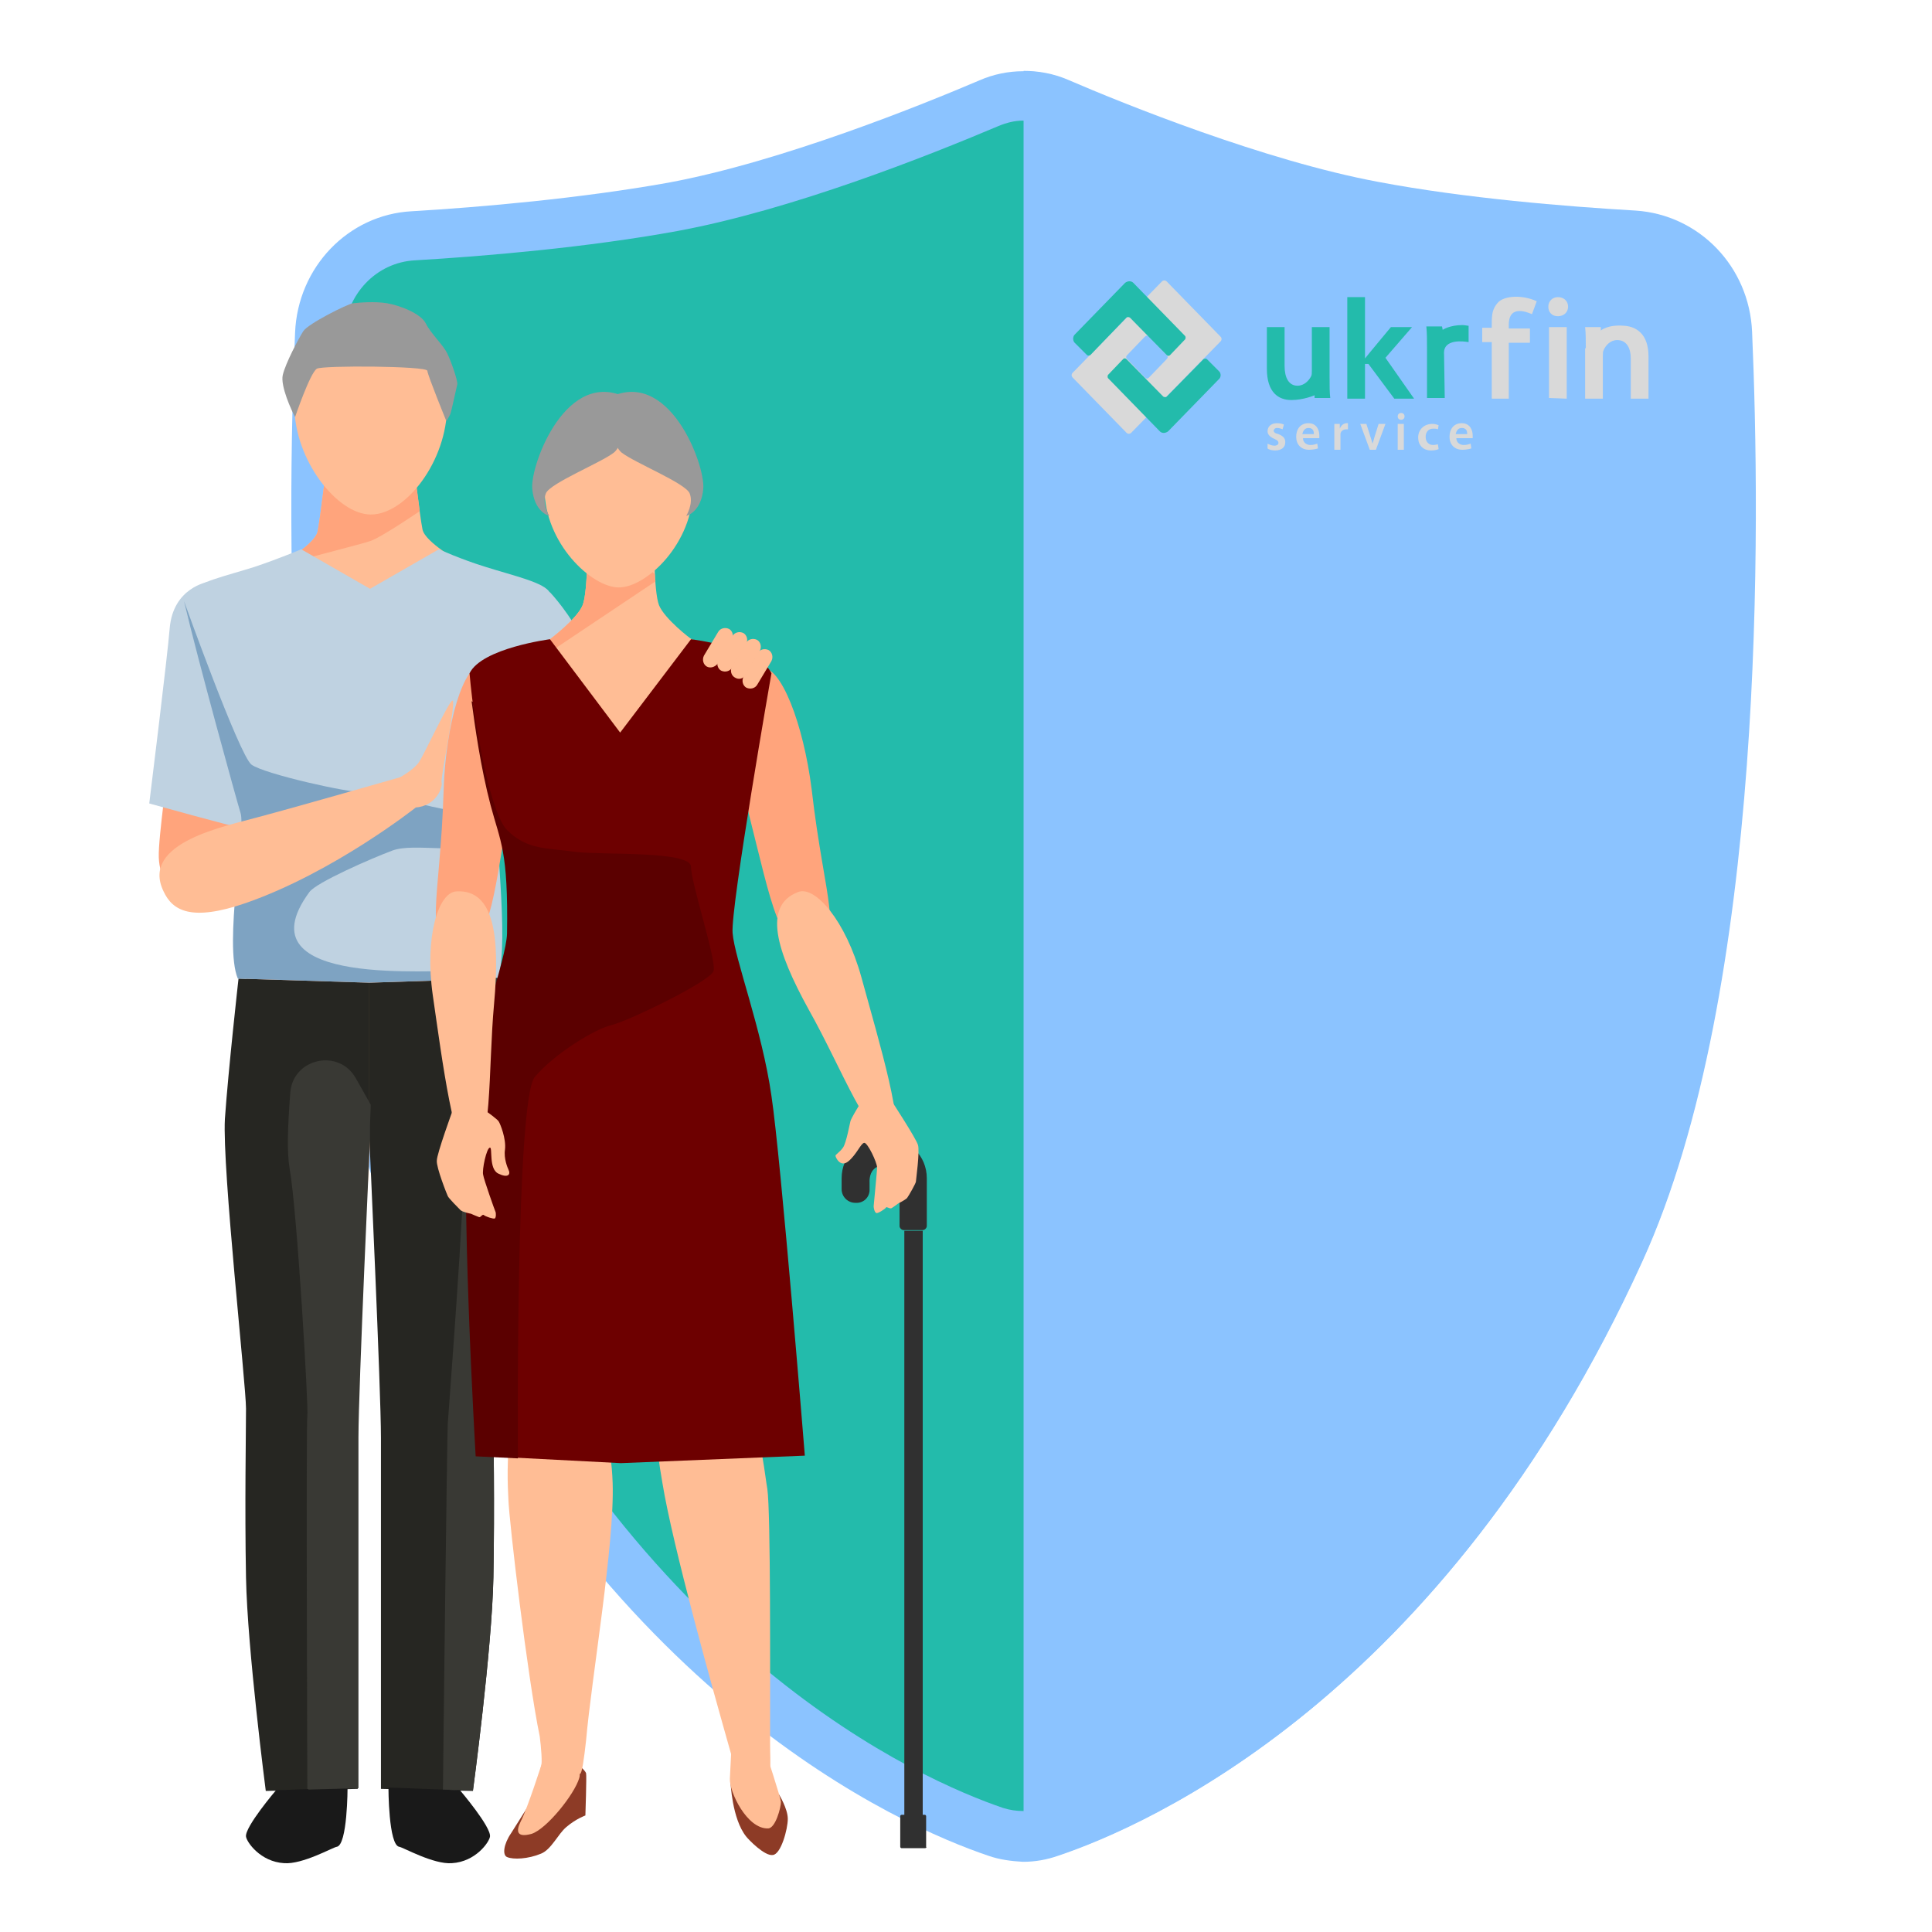 <?xml version="1.0" encoding="utf-8"?>
<!-- Generator: Adobe Illustrator 22.1.0, SVG Export Plug-In . SVG Version: 6.00 Build 0)  -->
<svg version="1.1" id="Слой_1" xmlns="http://www.w3.org/2000/svg" xmlns:xlink="http://www.w3.org/1999/xlink" x="0px" y="0px"
	 viewBox="0 0 283.5 283.5" style="enable-background:new 0 0 283.5 283.5;" xml:space="preserve">
<style type="text/css">
	.st0{fill:#23BBAB;}
	.st1{fill:#8BC3FF;}
	.st2{fill:#D9D9D9;}
	.st3{fill:#FFBD95;}
	.st4{fill:#FFA47C;}
	.st5{fill:#BFD2E1;}
	.st6{fill:#262622;}
	.st7{fill:#191919;}
	.st8{fill:#7EA3C2;}
	.st9{fill:#393934;}
	.st10{fill:#999999;}
	.st11{fill:#8D3B26;}
	.st12{fill:#6D0000;}
	.st13{fill:#5B0000;}
	.st14{fill:#303030;}
</style>
<g>
	<g>
		<g>
			<path class="st0" d="M46.9,48.9c0.3-7.7,6.3-13.9,13.8-14.3c10.4-0.6,25.2-1.9,38.1-4.3c16.7-3.1,37-11.2,46.3-15.2
				c3.3-1.4,6.9-1.4,10.2,0c9.3,4,29.6,12.1,46.3,15.2c12.9,2.4,27.7,3.6,38.1,4.3c7.5,0.5,13.4,6.6,13.8,14.3
				c1.3,28.7,2,95.7-15.8,134.7c-28.3,62.2-70.3,80.8-83.4,85.2c-2.6,0.9-5.5,0.9-8.1,0c-13.1-4.4-55.1-23-83.4-85.2
				C44.9,144.6,45.6,77.6,46.9,48.9z"/>
			<path class="st1" d="M145,272.3c-12.7-4.3-56.5-23.3-85.6-87.1c-18.2-40-17.3-108.7-16.1-136.4c0.4-9.6,7.8-17.3,17.1-17.8
				c10.2-0.6,24.9-1.9,37.7-4.2c16.7-3.1,37.4-11.5,45.6-15c4.1-1.8,8.8-1.8,12.9,0c8.1,3.5,28.9,11.9,45.6,15
				c12.7,2.4,27.5,3.6,37.7,4.2c9.3,0.6,16.7,8.2,17.1,17.8c1.2,27.7,2.1,96.5-16.1,136.4c-29.1,63.9-72.8,82.8-85.6,87.1
				c-1.7,0.6-3.4,0.9-5.2,0.9C148.4,273.1,146.7,272.9,145,272.3z M146.5,18.5c-10.4,4.4-30.3,12.3-47.1,15.4
				c-13.1,2.4-28.2,3.7-38.5,4.3c-5.7,0.3-10.1,5-10.4,10.8c-1.2,27.2-2.1,94.5,15.4,133c27.8,61.2,69.3,79.2,81.3,83.3
				c1.9,0.6,4,0.6,5.9,0c12-4.1,53.5-22.1,81.3-83.3c17.5-38.5,16.6-105.8,15.4-133c-0.3-5.8-4.7-10.5-10.4-10.8
				c-10.4-0.6-25.5-1.9-38.5-4.3c-16.8-3.1-36.7-11-47.1-15.4c-1.2-0.5-2.4-0.8-3.7-0.8C148.9,17.7,147.7,18,146.5,18.5z"/>
		</g>
		<path class="st1" d="M150.2,10.4c2.2,0,4.4,0.4,6.5,1.3c8.1,3.5,28.9,11.9,45.6,15c12.7,2.4,27.5,3.6,37.7,4.2
			c9.3,0.6,16.7,8.2,17.1,17.8c1.2,27.7,2.1,96.5-16.1,136.4c-29.1,63.9-72.8,82.8-85.6,87.1c-1.7,0.6-3.4,0.9-5.2,0.9l0,0
			L150.2,10.4L150.2,10.4z"/>
	</g>
	<g>
		<path class="st2" d="M166,63.5l13.1-13.4c0.2-0.2,0.2-0.5,0-0.7l-7.9-8.1c-0.2-0.2-0.5-0.2-0.7,0l-13.1,13.4
			c-0.2,0.2-0.2,0.5,0,0.7l7.9,8.1C165.5,63.7,165.8,63.7,166,63.5z M165.4,52.7c-0.2-0.2-0.2-0.4,0-0.6l2.6-2.7
			c0.2-0.2,0.4-0.2,0.6,0l2.6,2.7c0.2,0.2,0.2,0.4,0,0.6l-2.6,2.7c-0.2,0.2-0.4,0.2-0.6,0L165.4,52.7z"/>
		<g>
			<path class="st0" d="M165.3,46.6c0.1-0.1,0.3-0.1,0.5,0l5.4,5.5l0,0c0.1,0.1,0.3,0.2,0.5,0l2.2-2.3c0.1-0.1,0.1-0.4,0-0.5
				l-7.6-7.8c-0.3-0.3-0.8-0.3-1.2,0l-7.4,7.6c-0.3,0.3-0.3,0.9,0,1.2l1.8,1.8c0.1,0.1,0.3,0.1,0.5,0L165.3,46.6z"/>
			<path class="st0" d="M178.9,54.5l-1.8-1.8c-0.1-0.1-0.3-0.1-0.5,0l-5.4,5.5c-0.1,0.1-0.3,0.1-0.5,0l-5.4-5.5l0,0
				c-0.1-0.1-0.3-0.2-0.5,0l-2.2,2.3c-0.1,0.1-0.1,0.4,0,0.5l7.6,7.8c0.3,0.3,0.8,0.3,1.2,0l7.4-7.6
				C179.2,55.4,179.2,54.8,178.9,54.5z"/>
		</g>
		<g>
			<path class="st2" d="M186,65.1c0.2,0.1,0.6,0.3,1,0.3s0.6-0.2,0.6-0.4c0-0.3-0.2-0.4-0.6-0.6c-0.7-0.3-1-0.7-1-1.1
				c0-0.7,0.5-1.2,1.4-1.2c0.4,0,0.8,0.1,1,0.2l-0.2,0.7c-0.2-0.1-0.5-0.2-0.8-0.2s-0.5,0.2-0.5,0.4s0.2,0.4,0.7,0.5
				c0.7,0.3,1,0.6,1,1.2c0,0.7-0.5,1.2-1.5,1.2c-0.4,0-0.9-0.1-1.1-0.3L186,65.1z"/>
			<path class="st2" d="M191.2,64.3c0,0.7,0.6,1,1.1,1c0.4,0,0.7-0.1,1-0.2l0.1,0.7c-0.3,0.1-0.8,0.2-1.3,0.2
				c-1.2,0-1.9-0.8-1.9-1.9s0.6-2,1.8-2s1.6,1,1.6,1.8c0,0.2,0,0.3,0,0.4L191.2,64.3L191.2,64.3z M192.8,63.7c0-0.4-0.1-0.9-0.8-0.9
				c-0.6,0-0.8,0.5-0.9,0.9H192.8z"/>
			<path class="st2" d="M195.8,63.4c0-0.5,0-0.9,0-1.2h0.8v0.7l0,0c0.2-0.5,0.6-0.8,1-0.8c0.1,0,0.1,0,0.2,0V63c-0.1,0-0.2,0-0.3,0
				c-0.4,0-0.8,0.3-0.8,0.7c0,0.1,0,0.2,0,0.3v2h-0.9V63.4L195.8,63.4z"/>
			<path class="st2" d="M200.5,62.2l0.6,1.9c0.1,0.3,0.2,0.6,0.3,1l0,0c0.1-0.3,0.2-0.6,0.3-1l0.6-1.9h1l-1.4,3.8H201l-1.4-3.8
				H200.5z"/>
			<path class="st2" d="M206.1,61.1c0,0.3-0.2,0.5-0.5,0.5s-0.5-0.2-0.5-0.5s0.2-0.5,0.5-0.5S206.1,60.8,206.1,61.1z M205.1,66v-3.8
				h0.9V66H205.1z"/>
			<path class="st2" d="M211.1,65.9c-0.2,0.1-0.6,0.2-1.1,0.2c-1.2,0-1.9-0.8-1.9-1.9s0.8-2,2.1-2c0.3,0,0.7,0.1,0.9,0.2L211,63
				c-0.2-0.1-0.4-0.1-0.7-0.1c-0.7,0-1.1,0.5-1.1,1.2c0,0.8,0.5,1.2,1.1,1.2c0.3,0,0.6-0.1,0.7-0.1L211.1,65.9z"/>
			<path class="st2" d="M213.7,64.3c0,0.7,0.6,1,1.1,1c0.4,0,0.7-0.1,1-0.2l0.1,0.7c-0.3,0.1-0.8,0.2-1.3,0.2
				c-1.2,0-1.9-0.8-1.9-1.9s0.6-2,1.8-2s1.6,1,1.6,1.8c0,0.2,0,0.3,0,0.4L213.7,64.3L213.7,64.3z M215.3,63.7c0-0.4-0.1-0.9-0.8-0.9
				c-0.6,0-0.8,0.5-0.9,0.9H215.3z"/>
		</g>
		<g>
			<path class="st0" d="M195.1,55.3c0,1.3,0,2.3,0.1,3.1h-2.3V58c0,0-1.6,0.7-3.4,0.7c-1.9,0-3.6-1.1-3.6-4.6V48h2.6v5.7
				c0,1.7,0.6,2.9,1.9,2.9c1,0,1.7-0.8,2-1.4c0.1-0.2,0.1-0.5,0.1-0.8V48h2.6L195.1,55.3L195.1,55.3z"/>
			<path class="st0" d="M200.3,52.6L200.3,52.6c0.3-0.4,3.8-4.6,3.8-4.6h3.1l-3.9,4.5l4.2,6h-2.9l-3.8-5.1h-0.5v5.1h-2.6V43.6h2.6
				L200.3,52.6L200.3,52.6z"/>
			<path class="st0" d="M209.4,51.3c0-1.4,0-2.4-0.1-3.4h2.3l0.1,0.5c0,0,1-0.7,2.9-0.7c0.3,0,0.7,0.1,0.9,0.1v2.4
				c-0.6-0.1-3.8-0.6-3.6,1.8l0.1,6.4h-2.6L209.4,51.3L209.4,51.3z"/>
			<path class="st2" d="M218.9,58.4v-8.2h-1.4v-2.1h1.4v-0.6c0-1.4,0.1-2.2,0.9-3.1c0.9-1,3.5-1.2,5.7-0.2l-0.7,1.9
				c-0.3-0.1-3.3-1.6-3.4,1.4v0.7h3.1v2.1h-3.1v8.2h-2.5V58.4z"/>
			<path class="st2" d="M230.1,45c0,0.8-0.6,1.4-1.5,1.4s-1.4-0.6-1.4-1.4c0-0.8,0.6-1.4,1.4-1.4C229.5,43.6,230.1,44.2,230.1,45z
				 M227.3,58.4V48h2.6v10.5L227.3,58.4L227.3,58.4z"/>
			<path class="st2" d="M232.7,51.1c0-1.2,0-2.2-0.1-3.1h2.3v0.5c0,0,1-0.9,3.4-0.7c1.8,0.1,3.6,1.2,3.6,4.5v6.2h-2.6v-5.9
				c0-1.5-0.6-2.7-2-2.7c-1,0-1.7,0.8-2,1.5c-0.1,0.2-0.1,0.6-0.1,0.9v6.2h-2.6v-7.4H232.7z"/>
		</g>
	</g>
</g>
<g>
	<g>
		<path class="st3" d="M72.4,116.8c3.2-10,11.6-27,6.7-30c-6.4-3.9-24.8-6.2-24.8-6.2v0.3c0,0-18.6,1.6-25,5.4
			c-4.9,3,3.6,20.8,6.9,30.8c0.8,2.4,0.7,13.1,0.4,22.6c-0.1,2.3-2,13.1-1.7,17.6c0.1,1.3,15.1,9.6,19.3,9.8v-0.3
			c4.2-0.2,19.2-8.4,19.3-9.8c0.3-4.5-1.6-15.2-1.7-17.6C71.7,129.9,71.6,119.2,72.4,116.8z"/>
		<path class="st4" d="M33.3,86c-3.7-0.4-7.2,3.6-7.9,10.6s-0.3,11.8-0.5,13.6c-0.1,1.9-1.7,12.7-1.6,15.6c0.1,3,1.7,5.7,4.7,6
			c2.5,0.2,5.9-3.9,7.4-8.8C36.9,118.2,43.4,87.1,33.3,86z"/>
		<path class="st3" d="M73,85.5c3.4-1.6,8,1,10.9,7.3c2.9,6.4,4.3,11,5,12.7c0.7,1.7,5.8,11.4,6.8,14.2c0.9,2.8,0.3,6-2.4,7.2
			c-2.3,1.1-6.9-1.7-9.9-5.8C80.5,117,63.9,89.9,73,85.5z"/>
		<path class="st3" d="M88.4,125.5c-2.3-2-3.2-4.9,2.1-11.7c5.3-6.9,17.5-18.5,17.5-18.5l3.8,3.2c0,0-5.3,13.3-8,17.2
			C101.2,119.5,94.5,130.7,88.4,125.5z"/>
		<path class="st5" d="M80.7,86.9c0,0,3.3,3.5,4.9,7.4c1.6,3.9,6.1,14.8,6.1,14.8s-1,3.9-5.5,6.6c-4.5,2.8-5.5,3.3-5.5,3.3
			s-4.9-9.5-5.3-10.9C75,106.6,75.4,90.1,80.7,86.9z"/>
		<path class="st5" d="M30.5,85.4c0,0-5.1,0.8-5.6,6.8c-0.3,3.9-3,25.7-3,25.7s12.6,3.5,13.2,3.5c0.7,0,1-1.5,1-1.5
			S36.4,86,30.5,85.4z"/>
		<path class="st3" d="M62,77.7c-0.4-1.9-1.5-11.3-1.5-11.3h-6.2v0.3h-6.2c0,0-1.1,9.4-1.5,11.3c-0.4,1.9-5.5,4.8-5.5,4.8h13.2v-0.3
			h13.2C67.5,82.4,62.4,79.6,62,77.7z"/>
		<path class="st4" d="M61.6,75c-0.4-2.9-0.9-7-1-8.2l-0.4-0.4h-5.9v0.3h-6.2c0,0-1.1,9.4-1.5,11.3c-0.4,1.9-5.5,4.8-5.5,4.8h0.6
			c5.9-1.6,11.8-3.1,12.6-3.4C55.9,78.9,61.6,75,61.6,75L61.6,75z"/>
		<path class="st3" d="M44.4,146.8c-7.6,0-10.5,5.3-10.3,21.5c0.2,16.2,2.6,33.8,3.7,36.3c1.1,2.5,11.8,2.6,12.9,1.1
			c1.1-1.5,3.7-35.1,3.7-40.4C54.3,160.1,52.7,146.9,44.4,146.8z"/>
		<path class="st3" d="M49,217.7l-10-0.2c-0.8,0-1.5-0.7-1.4-1.5l0.4-14.7c0-0.8,0.7-1.5,1.5-1.4l10,0.2c0.8,0,1.5,0.7,1.4,1.5
			l-0.4,14.7C50.5,217.1,49.8,217.7,49,217.7z"/>
		<path class="st3" d="M43.9,207.7c-2.3,0-8,0.8-7.7,15.9c0.3,15.1,6.7,35.8,6.7,35.8h5.5c0,0,2.7-28,2.7-33.4
			C51.1,213.8,51.2,207.7,43.9,207.7z"/>
		<path class="st3" d="M64.2,146.5c7.6,0,10.5,5.3,10.3,21.5c-0.2,16.2-2.6,33.8-3.7,36.3c-1.1,2.5-11.8,2.6-12.9,1.1
			c-1.1-1.5-3.7-35.1-3.7-40.4C54.3,159.8,55.9,146.5,64.2,146.5z"/>
		<path class="st3" d="M59.6,217.4l10-0.2c0.8,0,1.5-0.7,1.4-1.5l-0.4-14.7c0-0.8-0.7-1.5-1.5-1.4l-10,0.2c-0.8,0-1.5,0.7-1.4,1.5
			l0.4,14.7C58.1,216.8,58.8,217.4,59.6,217.4z"/>
		<path class="st3" d="M64.7,207.4c2.3,0,8,0.8,7.7,15.9c-0.3,15.1-6.7,35.8-6.7,35.8h-5.5c0,0-2.7-28-2.7-33.4
			C57.5,213.5,57.4,207.4,64.7,207.4z"/>
		<path class="st6" d="M35,143.6c0,0-1.5,13.4-2,20.6c-0.4,7.3,3.1,39,3.1,42.5c0,3.5-0.2,14.2,0,24.8c0.2,10.5,2.9,31.3,2.9,31.3
			l13.5-0.3c0,0,0-44.5,0-51.5c0-7,1.7-43.9,1.7-43.9v-22.9L35,143.6z"/>
		<path class="st5" d="M80.7,87c-0.7-1.5-5.3-2.5-9.4-3.8c-3.6-1.1-6.9-2.6-6.9-2.6l-10.1,5.8l-10.1-5.8c0,0-3.3,1.4-6.9,2.6
			c-4.1,1.3-8.7,2.3-9.4,3.8c-0.7,1.5,6.7,29.8,7.5,32.2c0.8,2.4-1.3,19.3,0.8,24.3l18.1,0.6v0l0,0h0v0l18.8-0.6
			c1.7-5.8-0.8-22.2,0.1-24.6C74,116.5,81.4,88.5,80.7,87z"/>
		<path class="st6" d="M73.1,143.6c0,0,2,13.4,2.4,20.6c0.4,7.3-3.1,39-3.1,42.5c0,3.5,0.2,14.2,0,24.8c-0.2,10.5-3,31.3-3,31.3
			l-13.5-0.3c0,0,0-44.5,0-51.5c0-7-1.7-43.9-1.7-43.9v-22.9L73.1,143.6z"/>
		<path class="st7" d="M40.5,262.7c0,0-4.6,5.4-4.4,6.8c0.1,0.8,2.1,3.7,5.6,3.9c2.7,0.2,7.1-2.3,7.7-2.4c1.6-0.2,1.6-8.7,1.6-8.7
			L40.5,262.7z"/>
		<path class="st7" d="M67.5,262.7c0,0,4.6,5.4,4.4,6.8c-0.1,0.8-2.1,3.7-5.6,3.9c-2.7,0.2-7.1-2.3-7.7-2.4
			c-1.6-0.2-1.6-8.7-1.6-8.7L67.5,262.7z"/>
		<path class="st8" d="M45.4,130.9c1-1.4,9-4.9,12.2-6.1c3.3-1.2,10.6,0.8,11.9-1.5c1.3-2.3-2.2-4.5-3.7-4.5
			c-1.5,0-11.3-2.8-12.8-2.6c-1.5,0.2-14.2-2.6-16.1-4c-1.8-1.4-9.9-24-9.9-24c2.1,8.9,7.8,29.5,8.3,31.1c0.8,2.4-2.5,19.3-0.4,24.3
			l19.3,0.6v0l0,0h0v0l18.1-0.6c0,0-3.9-0.6-5.6-1C65.2,142,34.8,145.3,45.4,130.9z"/>
		<path class="st9" d="M68,170.5c0.3,4.8-2.2,36.7-2.3,38.5c-0.1,1.8-0.7,51.3-0.7,53.6l4.4,0.1c0,0,2.8-20.7,3-31.3
			c0.2-10.5,0-21.3,0-24.8c0-3.5,3.6-35.3,3.1-42.5c-0.4-7.3-2.4-20.6-2.4-20.6l-9.3,0.3l-0.4,0.3C63.4,144.2,67.7,165.7,68,170.5z"
			/>
		<path class="st9" d="M52.2,158.2c-2.5-4.4-9.2-2.9-9.6,2.1c-0.4,5.2-0.5,8.8-0.1,11.2c1.1,6,2.8,35.4,2.6,36.2
			c-0.2,0.8,0,54.8,0,54.8l0.2,0.1l7.3-0.2c0,0,0-44.5,0-51.5c0-7,1.7-43.9,1.7-43.9v-2l0.1-2.9L52.2,158.2z"/>
		<path class="st3" d="M24,130.8c1.3,2.8,4,4.5,12.1,1.7c12.9-4.5,24.9-14,24.9-14l-2.1-4.5c0,0-15.7,4.5-21,5.9
			C33.3,121.2,20.5,123.6,24,130.8z"/>
		<path class="st3" d="M58.8,114c0,0,2-1.1,2.7-2.2c0.7-1,4.4-9,4.9-9c0.6,0-1.8,11.4-1.6,12c0.2,0.6-0.7,3.5-3.9,3.7
			C57.8,118.6,58.8,114,58.8,114z"/>
		<path class="st3" d="M65.6,59.6c0,8-6,15.9-11.2,15.9c-4.9,0-11.2-8-11.2-15.9s5-14.5,11.2-14.5S65.6,51.6,65.6,59.6z"/>
		<path class="st10" d="M43.3,61.2c-0.5-0.9-2.2-4.6-1.8-6.2c0.4-1.7,2.3-5.3,3-6.4c0.7-1.1,6.5-4,7.3-4.1c0.9-0.1,3.2-0.3,5,0
			c1.8,0.3,5,1.5,5.7,3c0.7,1.4,2.5,3.1,3.1,4.3c0.6,1.2,1.6,4.1,1.5,4.6c-0.1,0.4-0.9,4.1-1,4.3c-0.1,0.3-0.6,1.1-0.6,1.1
			s-2.7-6.6-2.8-7.4c-0.1-0.7-15.3-0.8-16.2-0.3C45.5,54.7,43.3,61.2,43.3,61.2z"/>
	</g>
	<g>
		<path class="st11" d="M84.6,258.7c0,0,1.3,1.1,1.4,1.5c0.1,0.4-0.1,6.2-0.1,6.2s-1.4,0.5-2.8,1.7c-1.2,1-2.2,3.3-3.7,3.9
			c-1.9,0.8-4.1,0.9-5,0.5c-0.7-0.3-0.5-1.9,0.6-3.5c1.5-2.4,3.4-5.4,3.4-5.4L84.6,258.7z"/>
		<path class="st11" d="M114.3,263.3c0,0,1.3,2.1,1.3,3.6c0,1.5-1,5.2-2.2,5.3c-1.2,0.2-3.6-2.3-3.9-2.7c-2.1-2.6-2.3-8-2.3-8
			L114.3,263.3z"/>
		<path class="st3" d="M112.3,256.9c0,0,2.2,6.7,2.3,7.5c0,0.8-0.8,3.9-1.9,3.9c-3.1,0.1-5.7-5.4-5.6-7.3c0.1-1.9,0.2-4,0.2-4
			L112.3,256.9z"/>
		<path class="st3" d="M72.3,156.1c-2.3,3.5-2.7,10.2-2.4,18.9c0.5,11.9,4.5,29.5,4.8,31.2c1.6,7.8,9.2,8.1,10.8,2.1
			c0.4-1.6,4.4-35.1,4.3-38.9s0-10.7-2.4-15.1C85.7,151,75.8,150.8,72.3,156.1z"/>
		<path class="st3" d="M80.5,202.7c4.2,0,9,3.2,9.4,14.9c0.3,9-3.1,28.6-3.9,37.8c-0.3,2.7-0.6,4.9-0.9,4.9
			c-1.2,0.2-6.8,2.1-5.7-1.1c0.2-0.5,0-2.9-0.2-4.4c-1.8-8.7-4.5-31.6-4.6-34.8C74.4,216.2,73.8,202.7,80.5,202.7z"/>
		<path class="st4" d="M70.9,97.5c-2.9-0.2-5.5,8.8-5.8,18.4c-0.5,16.7-3.2,22.1,2,22.8c4.7,0.7,5.2-6.1,7.6-20.3
			C76.5,107.3,76.9,97.8,70.9,97.5z"/>
		<path class="st4" d="M111.7,98c2.9-0.4,6.2,8.3,7.4,17.8c1.9,16.6,5,21.7-0.1,22.9c-4.6,1.1-5.7-5.7-9.2-19.6
			C107,108.3,105.7,98.9,111.7,98z"/>
		<path class="st3" d="M112.1,98.3c-1.1-2.4-8.1-3.7-10.6-4.5c-2.6-0.8-10.4-1-10.4-1s-7.8,0.3-10.4,1c-2.6,0.8-9.6,2-10.6,4.5
			c-1.6,3.7,9.4,29,9.4,40.3c0,4.5-9.8,18.3-8.7,22.7C72.1,166.7,90,170,90,170h1h1c0,0,17.9-3.3,19.2-8.7
			c1.1-4.4-6.3-17.2-6.3-21.7C105,128.2,113.7,102,112.1,98.3z"/>
		<path class="st3" d="M110.6,156.4c2.2,3.6,2.3,10.3,1.7,19c-0.9,11.9-5.6,29.3-6,31c-1.9,7.7-9.5,7.7-10.9,1.7
			c-0.4-1.7-3-35.2-2.8-39c0.3-3.8,0.4-10.7,3-15C97.5,150.9,107.4,151,110.6,156.4z"/>
		<path class="st3" d="M100.3,201.8c-3.9,1.5-5.2,3.7-3.1,15.8c1.5,9.2,7.3,30,10,39.5c0.9,3,0.6,5.1,0.8,5.1c1.2,0,4.7-0.1,5-2.8
			c0.1-0.6,0-2,0-3.7c0-9.5,0.1-33.8-0.4-37.2C111.9,214.6,110.8,197.9,100.3,201.8z"/>
		<path class="st3" d="M96.7,88.8C95.9,86.7,96,79,96,79h-4.9h-4.9c0,0,0.1,7.7-0.7,9.8c-0.8,2-4.8,5-4.8,5h10.4h10.4
			C101.4,93.8,97.5,90.8,96.7,88.8z"/>
		<path class="st4" d="M96.1,84.3L91.2,79h-0.1h-4.9c0,0,0.1,7.7-0.7,9.8c-0.8,2-4.8,5-4.8,5l0,0v0l0.1,1.8l15.4-10.3
			C96.1,85,96.1,84.7,96.1,84.3z"/>
		<path class="st12" d="M113.2,160.8c-1.4-9.8-5.4-20.1-5.7-23.9c-0.3-3.8,5.7-38.1,5.7-38.1c-1.7-3.8-11.8-5-11.8-5l-10.4,13.7
			L80.7,93.8c0,0-10,1.3-11.8,5c0,0,0.8,9.9,3.2,19.3c1.4,5.3,5.3,6.8,5.2,19c-0.1,3.8-7.4,15.7-8.4,23.7c-1.4,12.2,1,52.8,1,52.8
			l21.2,1.1l27-1.1C118.1,213.6,114.6,170.1,113.2,160.8z"/>
		<path class="st13" d="M104.7,142.5c0.5-1.5-3.3-12.9-3.3-15.3c0-2.4-13-1.7-17-2.2c-4-0.6-7-0.2-10-3.2c-2.9-3-5-18.8-5-18.8
			l-0.2-0.1c0.5,3.7,1.3,9.6,2.8,15.3c1.4,5.3,2.6,6.6,2.4,18.8c-0.1,3.8-4.7,15.9-5.6,23.9c-1.4,12.2,1,52.8,1,52.8l6.2,0.3
			c0,0-0.4-52.8,2.5-56c2.8-3.3,8.7-7,11.3-7.6C92.5,149.7,104.2,144,104.7,142.5z"/>
		<path class="st3" d="M79.6,258.5c0,0-2.2,6.9-3.2,8.8c-0.7,1.4-0.6,2.4,1.6,1.8c2.2-0.7,6.3-5.8,7-8.2
			C85.8,258.3,79.6,258.5,79.6,258.5z"/>
		<path class="st3" d="M101.7,71.7c0,8-6.8,14.5-10.9,14.5c-4,0-10.9-6.5-10.9-14.5c0-8,4.9-13.3,10.9-13.3
			C96.8,58.5,101.7,63.8,101.7,71.7z"/>
		<path class="st10" d="M89.1,58.5c0,0,0.3,6.4,2.1,7.9c1.9,1.5,9.4,4.5,10,6c0.6,1.5-0.5,3.3-0.5,3.3s2.2-0.5,2.5-4
			C103.5,68.2,98.1,53.6,89.1,58.5z"/>
		<path class="st14" d="M127.6,174.6v-1.1c0,0-0.1-1.2,0.6-1.9c0.5-0.6,1.4-0.5,1.4-0.5c1.3,0,2.4,1.1,2.4,2.4v6.4
			c0,0.3,0.3,0.6,0.6,0.6h2.8c0.3,0,0.6-0.3,0.6-0.6v-7c0-3.3-2.6-5.9-5.9-5.9h-0.7c-3.3,0-5.9,2.6-5.9,5.9v1.6c0,1.1,0.9,2,2,2l0,0
			C126.7,176.6,127.6,175.7,127.6,174.6z"/>
		<path class="st10" d="M92.2,58.5c0,0-0.3,6.4-2.1,7.9c-1.9,1.5-9.4,4.5-10,6c-0.6,1.5,0.5,3.3,0.5,3.3s-2.2-0.5-2.5-4
			C77.8,68.2,83.2,53.6,92.2,58.5z"/>
		<g>
			<path class="st3" d="M117.1,130.9c2.5-1,7,4.2,9.3,12.5c2.6,9.5,6.7,23,4.4,23.7c-3.1,1-7.3-10.4-12.1-18.9
				C113.9,139.5,111.9,132.9,117.1,130.9z"/>
			<path class="st3" d="M126,162.3c0,0-1.1,1.8-1.2,2.2c-0.1,0.3-0.6,3.2-1.1,3.9c-0.5,0.7-1.1,1-1.1,1.2c0,0.2,0.7,1.8,1.9,0.8
				c1.2-1,1.8-2.6,2.3-2.7c0.5-0.1,1.9,2.9,1.9,3.6c0,0.7-0.5,5.5-0.5,5.7c0,0.2,0.1,0.9,0.4,1c0.2,0.1,1.3-0.6,1.4-0.8
				c0.1-0.2,0.5,0.2,0.8,0.1c0.2-0.1,1-0.7,1-0.7s1-0.5,1.3-0.8c0.3-0.4,1.3-2.2,1.3-2.4c0-0.2,0.6-4.5,0.3-5.4
				c-0.3-1-3.9-6.5-3.9-6.5L126,162.3z"/>
		</g>
		<g>
			<path class="st3" d="M67,130.8c-2.7,0.1-4.7,6.7-3.5,15.2c1.4,9.7,3.2,23.7,5.6,23.5c3.2-0.3,2.5-12.4,3.4-22.2
				C73.4,137.4,72.5,130.5,67,130.8z"/>
			<path class="st3" d="M71.4,163.1c0,0,1.7,1.2,1.8,1.5c0.2,0.3,1.1,2.5,0.9,4.1c-0.2,1.3,0.4,2.7,0.5,2.9c0.4,0.8-0.1,1.3-1.5,0.6
				c-1.4-0.7-0.8-3.8-1.2-3.8c-0.5,0-1.2,3.3-1,4c0.1,0.7,1.7,5.2,1.8,5.4c0.1,0.2,0.1,0.9-0.1,1c-0.2,0.1-1.4-0.3-1.6-0.5
				c-0.2-0.2-0.5,0.4-0.7,0.3c-0.3-0.1-1.2-0.5-1.2-0.5s-1.1-0.2-1.5-0.5c-0.3-0.3-1.8-1.8-1.9-2.1c-0.1-0.2-1.7-4.2-1.6-5.2
				c0-1,2.3-7.3,2.3-7.3L71.4,163.1z"/>
		</g>
		<rect x="132.7" y="180.6" class="st14" width="2.7" height="87.7"/>
		<path class="st14" d="M135.7,271.2h-3.4c-0.1,0-0.2-0.1-0.2-0.2v-4.5c0-0.1,0.1-0.2,0.2-0.2h3.4c0.1,0,0.2,0.1,0.2,0.2v4.5
			C136,271.1,135.9,271.2,135.7,271.2z"/>
	</g>
	<g>
		<path class="st3" d="M103.7,97.8L103.7,97.8c-0.5-0.3-0.7-1-0.4-1.6l2.1-3.5c0.3-0.5,1-0.7,1.6-0.4l0,0c0.5,0.3,0.7,1,0.4,1.6
			l-2.1,3.5C104.9,97.9,104.2,98.1,103.7,97.8z"/>
		<path class="st3" d="M105.8,98.4L105.8,98.4c-0.5-0.3-0.7-1-0.4-1.6l2.1-3.5c0.3-0.5,1-0.7,1.6-0.4l0,0c0.5,0.3,0.7,1,0.4,1.6
			l-2.1,3.5C107.1,98.5,106.4,98.7,105.8,98.4z"/>
		<path class="st3" d="M107.8,99.4L107.8,99.4c-0.5-0.3-0.7-1-0.4-1.6l2.1-3.5c0.3-0.5,1-0.7,1.6-0.4l0,0c0.5,0.3,0.7,1,0.4,1.6
			l-2.1,3.5C109.1,99.6,108.4,99.8,107.8,99.4z"/>
		<path class="st3" d="M109.5,100.9L109.5,100.9c-0.5-0.3-0.7-1-0.4-1.6l2.1-3.5c0.3-0.5,1-0.7,1.6-0.4l0,0c0.5,0.3,0.7,1,0.4,1.6
			l-2.1,3.5C110.8,101,110.1,101.2,109.5,100.9z"/>
	</g>
</g>
</svg>
